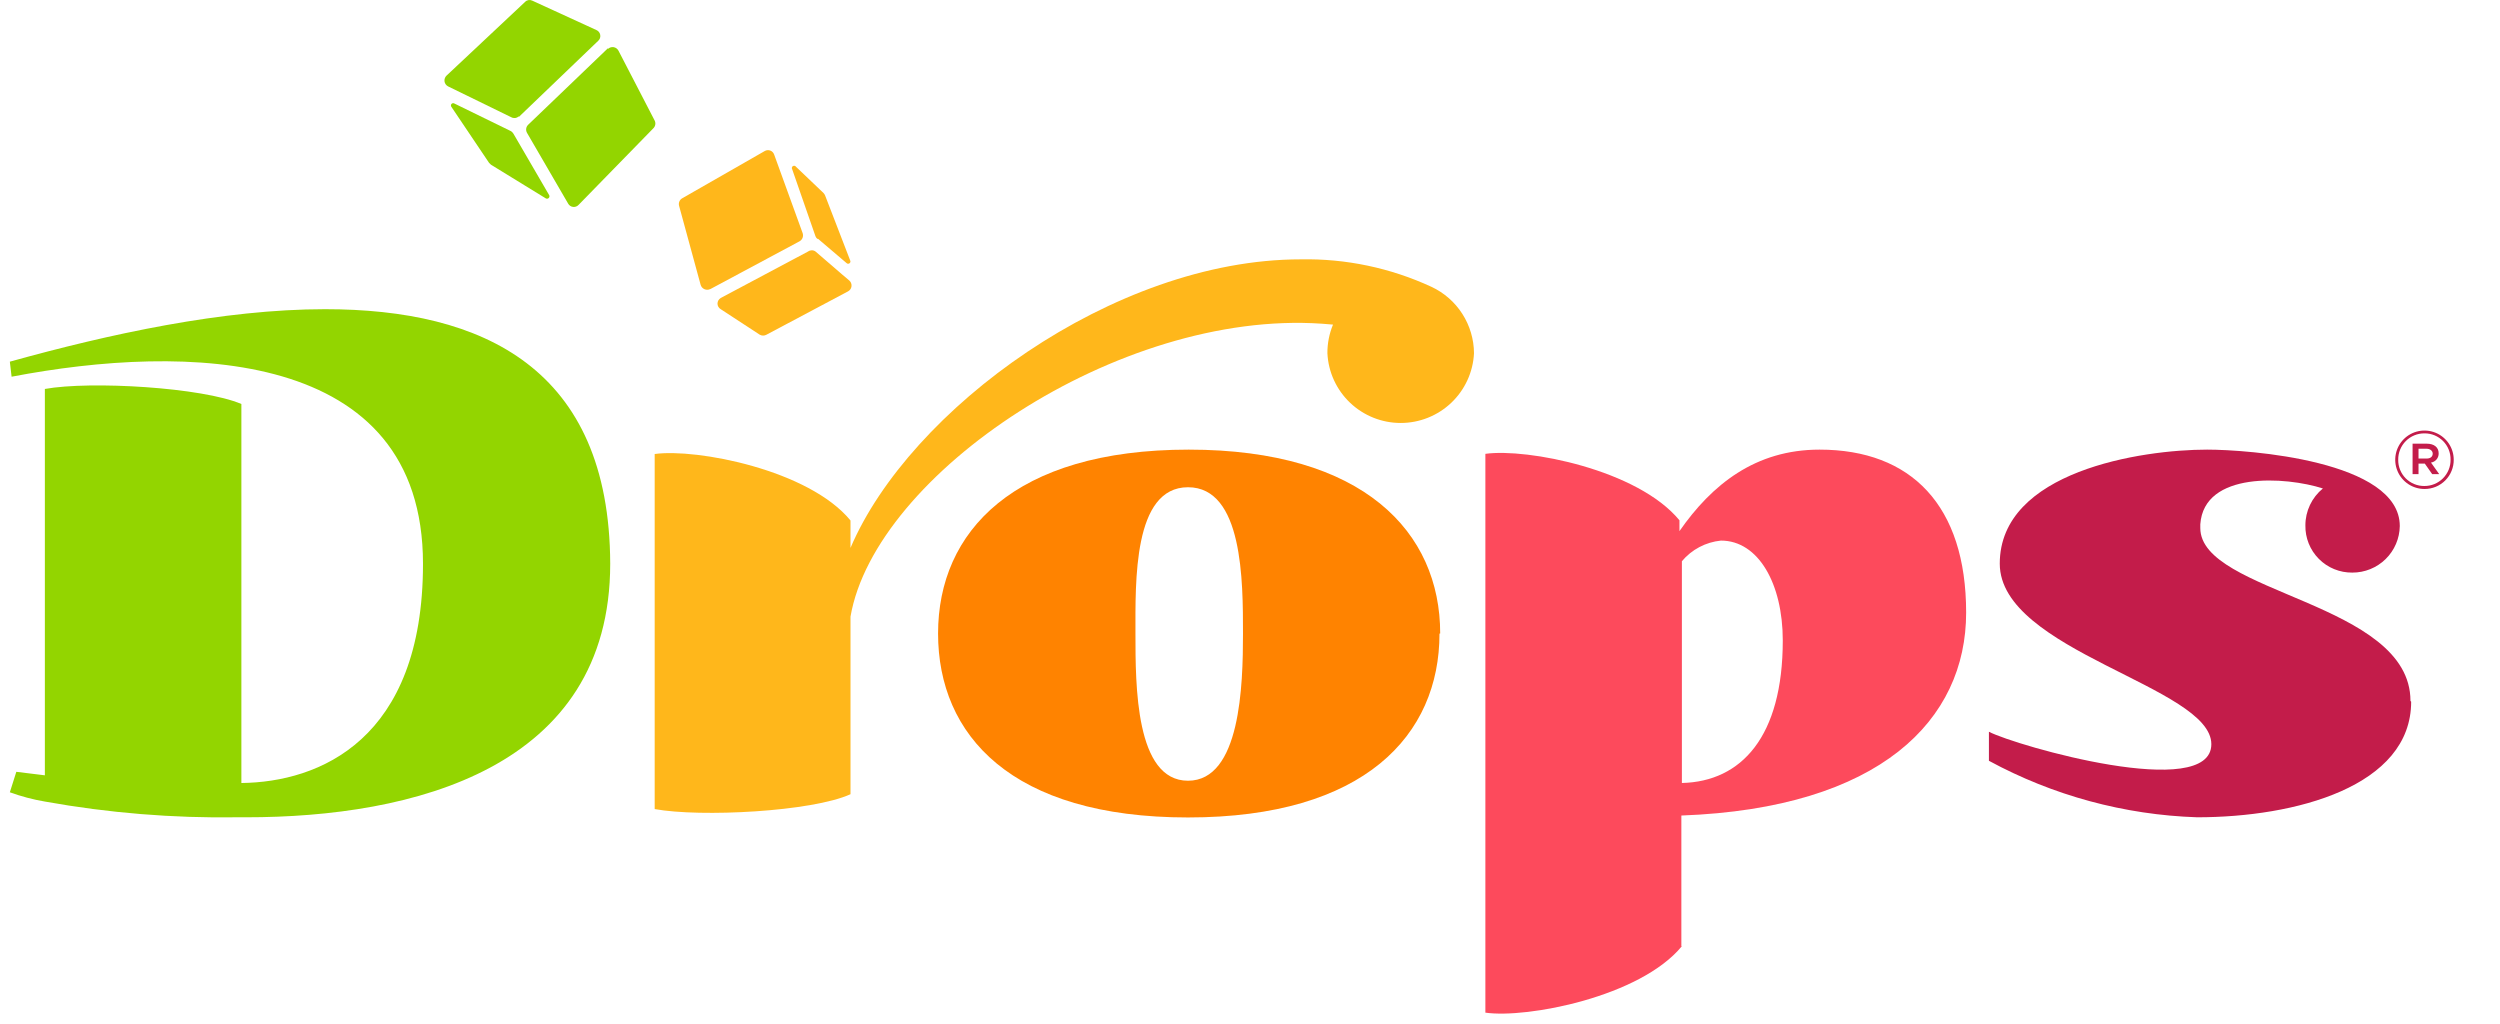 <svg width="127" height="52" viewBox="0 0 127 52" fill="none" xmlns="http://www.w3.org/2000/svg">
<g id="Group 8779">
<g id="Vector">
</g>
<g id="Group 8778">
<path id="Vector_2" d="M74.879 17.946C74.832 18.901 74.419 19.801 73.726 20.46C73.033 21.119 72.112 21.487 71.155 21.487C70.198 21.487 69.278 21.119 68.584 20.46C67.891 19.801 67.479 18.901 67.432 17.946C67.429 17.446 67.526 16.951 67.717 16.489L67.147 16.444C56.809 15.734 44.451 24.103 43.205 31.327V40.346C41.257 41.234 35.589 41.527 33.258 41.101V23.064C35.376 22.771 41.088 23.863 43.205 26.44V27.835C46.186 20.825 56.551 13.175 66.071 13.175C68.363 13.13 70.636 13.608 72.717 14.57C73.36 14.87 73.905 15.348 74.287 15.945C74.67 16.543 74.875 17.237 74.879 17.946Z" fill="#FFB71B"/>
<path id="Vector_3" d="M63.144 32.188C63.144 29.523 63.144 24.752 60.35 24.752C57.557 24.752 57.681 29.558 57.681 32.188C57.681 34.819 57.681 39.661 60.35 39.661C63.02 39.661 63.144 34.81 63.144 32.188ZM73.126 32.188C73.126 37.342 69.319 41.527 60.35 41.527C51.382 41.527 47.654 37.351 47.654 32.18C47.654 27.008 51.507 22.841 60.386 22.841C69.265 22.841 73.162 27.026 73.162 32.18" fill="#FF8300"/>
<path id="Vector_4" d="M85.44 39.776C88.465 39.705 90.565 37.422 90.565 32.535C90.565 29.656 89.328 27.462 87.424 27.462C86.651 27.539 85.939 27.915 85.44 28.51V39.776ZM85.44 48.066C83.323 50.643 77.575 51.745 75.457 51.443V23.055C77.575 22.761 83.198 23.854 85.316 26.431V26.982C86.961 24.618 89.168 22.841 92.433 22.841C97.086 22.841 99.88 25.676 99.88 31.122C99.88 36.569 95.52 41.056 85.413 41.429V48.066H85.44Z" fill="#FD4A5C"/>
<path id="Vector_5" d="M122.487 35.645C122.487 39.954 116.606 41.518 111.615 41.518C107.913 41.396 104.291 40.413 101.037 38.648V37.173C102.433 37.893 112.336 40.727 112.336 37.804C112.336 34.881 101.588 33.077 101.588 28.634C101.588 23.943 108.777 22.841 112.122 22.841C114.195 22.841 121.909 23.392 121.909 26.724C121.9 27.356 121.641 27.958 121.19 28.401C120.738 28.843 120.131 29.09 119.498 29.088C119.182 29.091 118.869 29.032 118.577 28.912C118.285 28.793 118.02 28.616 117.798 28.392C117.575 28.168 117.4 27.902 117.283 27.61C117.165 27.317 117.108 27.004 117.114 26.689C117.113 26.33 117.193 25.975 117.347 25.651C117.501 25.327 117.725 25.041 118.003 24.814C116.126 24.21 111.962 23.925 111.775 26.635C111.775 26.698 111.775 26.76 111.775 26.822C111.775 30.163 122.452 30.58 122.452 35.609" fill="#C31C4A"/>
<path id="Vector_6" d="M16.515 15.707C11.31 15.707 5.518 16.978 0.5 18.373L0.589 19.137C9.397 17.448 21.488 17.617 21.488 28.644C21.488 37.6 16.203 39.733 12.262 39.777V20.523C10.287 19.679 4.602 19.341 2.279 19.759V39.386L0.829 39.208L0.5 40.248C1.078 40.458 1.673 40.615 2.279 40.719C5.508 41.3 8.786 41.568 12.066 41.518H12.511C20.928 41.518 30.999 39.066 30.999 28.635C30.963 18.692 24.522 15.707 16.515 15.707Z" fill="#93D500"/>
<g id="Group 8149">
<path id="Vector_7" d="M26.355 5.942L30.394 2.068C30.434 2.03 30.464 1.984 30.481 1.932C30.498 1.88 30.502 1.824 30.492 1.771C30.482 1.717 30.459 1.666 30.425 1.623C30.391 1.581 30.346 1.547 30.296 1.526L27.04 0.033C26.982 0.004 26.917 -0.006 26.853 0.003C26.79 0.013 26.73 0.042 26.684 0.087L22.68 3.845C22.642 3.882 22.613 3.928 22.596 3.979C22.578 4.03 22.573 4.084 22.581 4.137C22.589 4.189 22.609 4.24 22.64 4.283C22.672 4.327 22.713 4.362 22.76 4.387L25.981 5.96C26.041 5.992 26.109 6.003 26.177 5.994C26.244 5.984 26.306 5.954 26.355 5.906" fill="#93D500"/>
<path id="Vector_8" d="M30.884 2.45L26.827 6.341C26.774 6.394 26.74 6.463 26.73 6.537C26.721 6.611 26.736 6.686 26.773 6.75L28.864 10.348C28.89 10.393 28.925 10.431 28.968 10.459C29.011 10.488 29.06 10.505 29.111 10.511C29.162 10.518 29.214 10.511 29.262 10.494C29.31 10.476 29.354 10.448 29.389 10.411L33.197 6.51C33.245 6.46 33.277 6.397 33.288 6.329C33.3 6.261 33.289 6.19 33.259 6.128L31.418 2.574C31.393 2.527 31.359 2.487 31.316 2.456C31.274 2.425 31.225 2.405 31.173 2.396C31.121 2.388 31.068 2.391 31.018 2.407C30.968 2.422 30.922 2.449 30.884 2.485" fill="#93D500"/>
<path id="Vector_9" d="M22.93 5.427L24.843 8.27L24.941 8.367L27.734 10.082C27.757 10.093 27.783 10.097 27.808 10.093C27.832 10.089 27.856 10.078 27.874 10.061C27.892 10.043 27.905 10.021 27.91 9.996C27.915 9.971 27.913 9.946 27.903 9.922L26.079 6.786C26.046 6.729 25.996 6.683 25.937 6.653L23.081 5.258C23.058 5.244 23.031 5.239 23.005 5.243C22.978 5.247 22.954 5.26 22.936 5.28C22.918 5.3 22.908 5.326 22.907 5.352C22.906 5.379 22.914 5.405 22.93 5.427Z" fill="#93D500"/>
</g>
<g id="Group 8150">
<path id="Vector_10" d="M36.088 14.684L40.617 12.258C40.687 12.219 40.741 12.157 40.77 12.083C40.799 12.008 40.801 11.926 40.777 11.85L39.327 7.851C39.311 7.805 39.285 7.763 39.251 7.727C39.217 7.692 39.175 7.665 39.129 7.648C39.083 7.631 39.034 7.624 38.985 7.629C38.936 7.633 38.888 7.649 38.846 7.674L34.656 10.073C34.592 10.109 34.542 10.165 34.513 10.233C34.484 10.3 34.478 10.375 34.495 10.446L35.59 14.462C35.603 14.512 35.627 14.558 35.66 14.597C35.693 14.636 35.735 14.668 35.782 14.689C35.829 14.71 35.88 14.721 35.931 14.72C35.983 14.719 36.033 14.707 36.079 14.684" fill="#FFB71B"/>
<path id="Vector_11" d="M43.081 14.801C43.129 14.775 43.17 14.738 43.201 14.693C43.231 14.648 43.251 14.596 43.257 14.541C43.263 14.487 43.256 14.433 43.236 14.382C43.216 14.331 43.185 14.286 43.144 14.25L42.797 13.957L41.426 12.775C41.372 12.736 41.307 12.715 41.24 12.715C41.173 12.715 41.107 12.736 41.053 12.775L36.613 15.138C36.563 15.167 36.522 15.209 36.493 15.259C36.464 15.309 36.449 15.365 36.449 15.423C36.449 15.48 36.464 15.537 36.493 15.587C36.522 15.637 36.563 15.678 36.613 15.707L38.597 17.004C38.649 17.033 38.707 17.048 38.766 17.048C38.825 17.048 38.884 17.033 38.935 17.004L43.081 14.801Z" fill="#FFB71B"/>
<path id="Vector_12" d="M41.56 12.135L43.001 13.361C43.02 13.382 43.046 13.395 43.075 13.398C43.103 13.401 43.131 13.393 43.154 13.377C43.177 13.36 43.193 13.336 43.199 13.309C43.206 13.281 43.202 13.252 43.188 13.228L41.916 9.931C41.898 9.885 41.87 9.843 41.836 9.807L40.439 8.474C40.422 8.448 40.396 8.43 40.366 8.423C40.336 8.416 40.305 8.422 40.279 8.439C40.253 8.455 40.234 8.481 40.228 8.511C40.221 8.541 40.227 8.573 40.243 8.598L41.426 12.002C41.446 12.054 41.48 12.101 41.524 12.135" fill="#FFB71B"/>
</g>
<path id="Vector_13" d="M123.164 24.84C122.87 24.84 122.583 24.753 122.339 24.591C122.095 24.428 121.904 24.197 121.792 23.926C121.679 23.656 121.649 23.358 121.706 23.07C121.762 22.783 121.903 22.518 122.11 22.31C122.317 22.102 122.581 21.96 122.868 21.902C123.156 21.844 123.454 21.872 123.726 21.983C123.998 22.094 124.23 22.283 124.395 22.526C124.559 22.768 124.648 23.054 124.649 23.348C124.652 23.543 124.615 23.738 124.541 23.919C124.468 24.101 124.358 24.266 124.22 24.405C124.082 24.544 123.917 24.654 123.736 24.729C123.554 24.803 123.36 24.841 123.164 24.84ZM123.164 22.015C122.987 22.014 122.812 22.047 122.649 22.115C122.486 22.182 122.338 22.281 122.214 22.406C122.09 22.53 121.992 22.679 121.926 22.842C121.859 23.006 121.827 23.18 121.829 23.356C121.827 23.531 121.859 23.705 121.925 23.867C121.991 24.029 122.088 24.177 122.211 24.301C122.335 24.425 122.482 24.523 122.644 24.59C122.806 24.657 122.979 24.69 123.155 24.689C123.331 24.69 123.506 24.656 123.669 24.589C123.832 24.522 123.98 24.423 124.104 24.298C124.228 24.173 124.326 24.025 124.393 23.862C124.459 23.698 124.492 23.524 124.489 23.348C124.492 23.173 124.459 23 124.394 22.839C124.329 22.677 124.232 22.53 124.11 22.406C123.987 22.282 123.841 22.184 123.68 22.116C123.52 22.049 123.347 22.015 123.172 22.015H123.164ZM123.493 23.498L123.911 24.085H123.555L123.181 23.552H122.861V24.085H122.559V22.539H123.279C123.644 22.539 123.884 22.717 123.884 23.028C123.888 23.139 123.851 23.248 123.781 23.334C123.711 23.421 123.612 23.479 123.502 23.498H123.493ZM123.244 22.797H122.861V23.294H123.279C123.466 23.294 123.582 23.196 123.582 23.045C123.582 22.894 123.439 22.797 123.279 22.797H123.244Z" fill="#C31C4A"/>
</g>
</g>
</svg>
